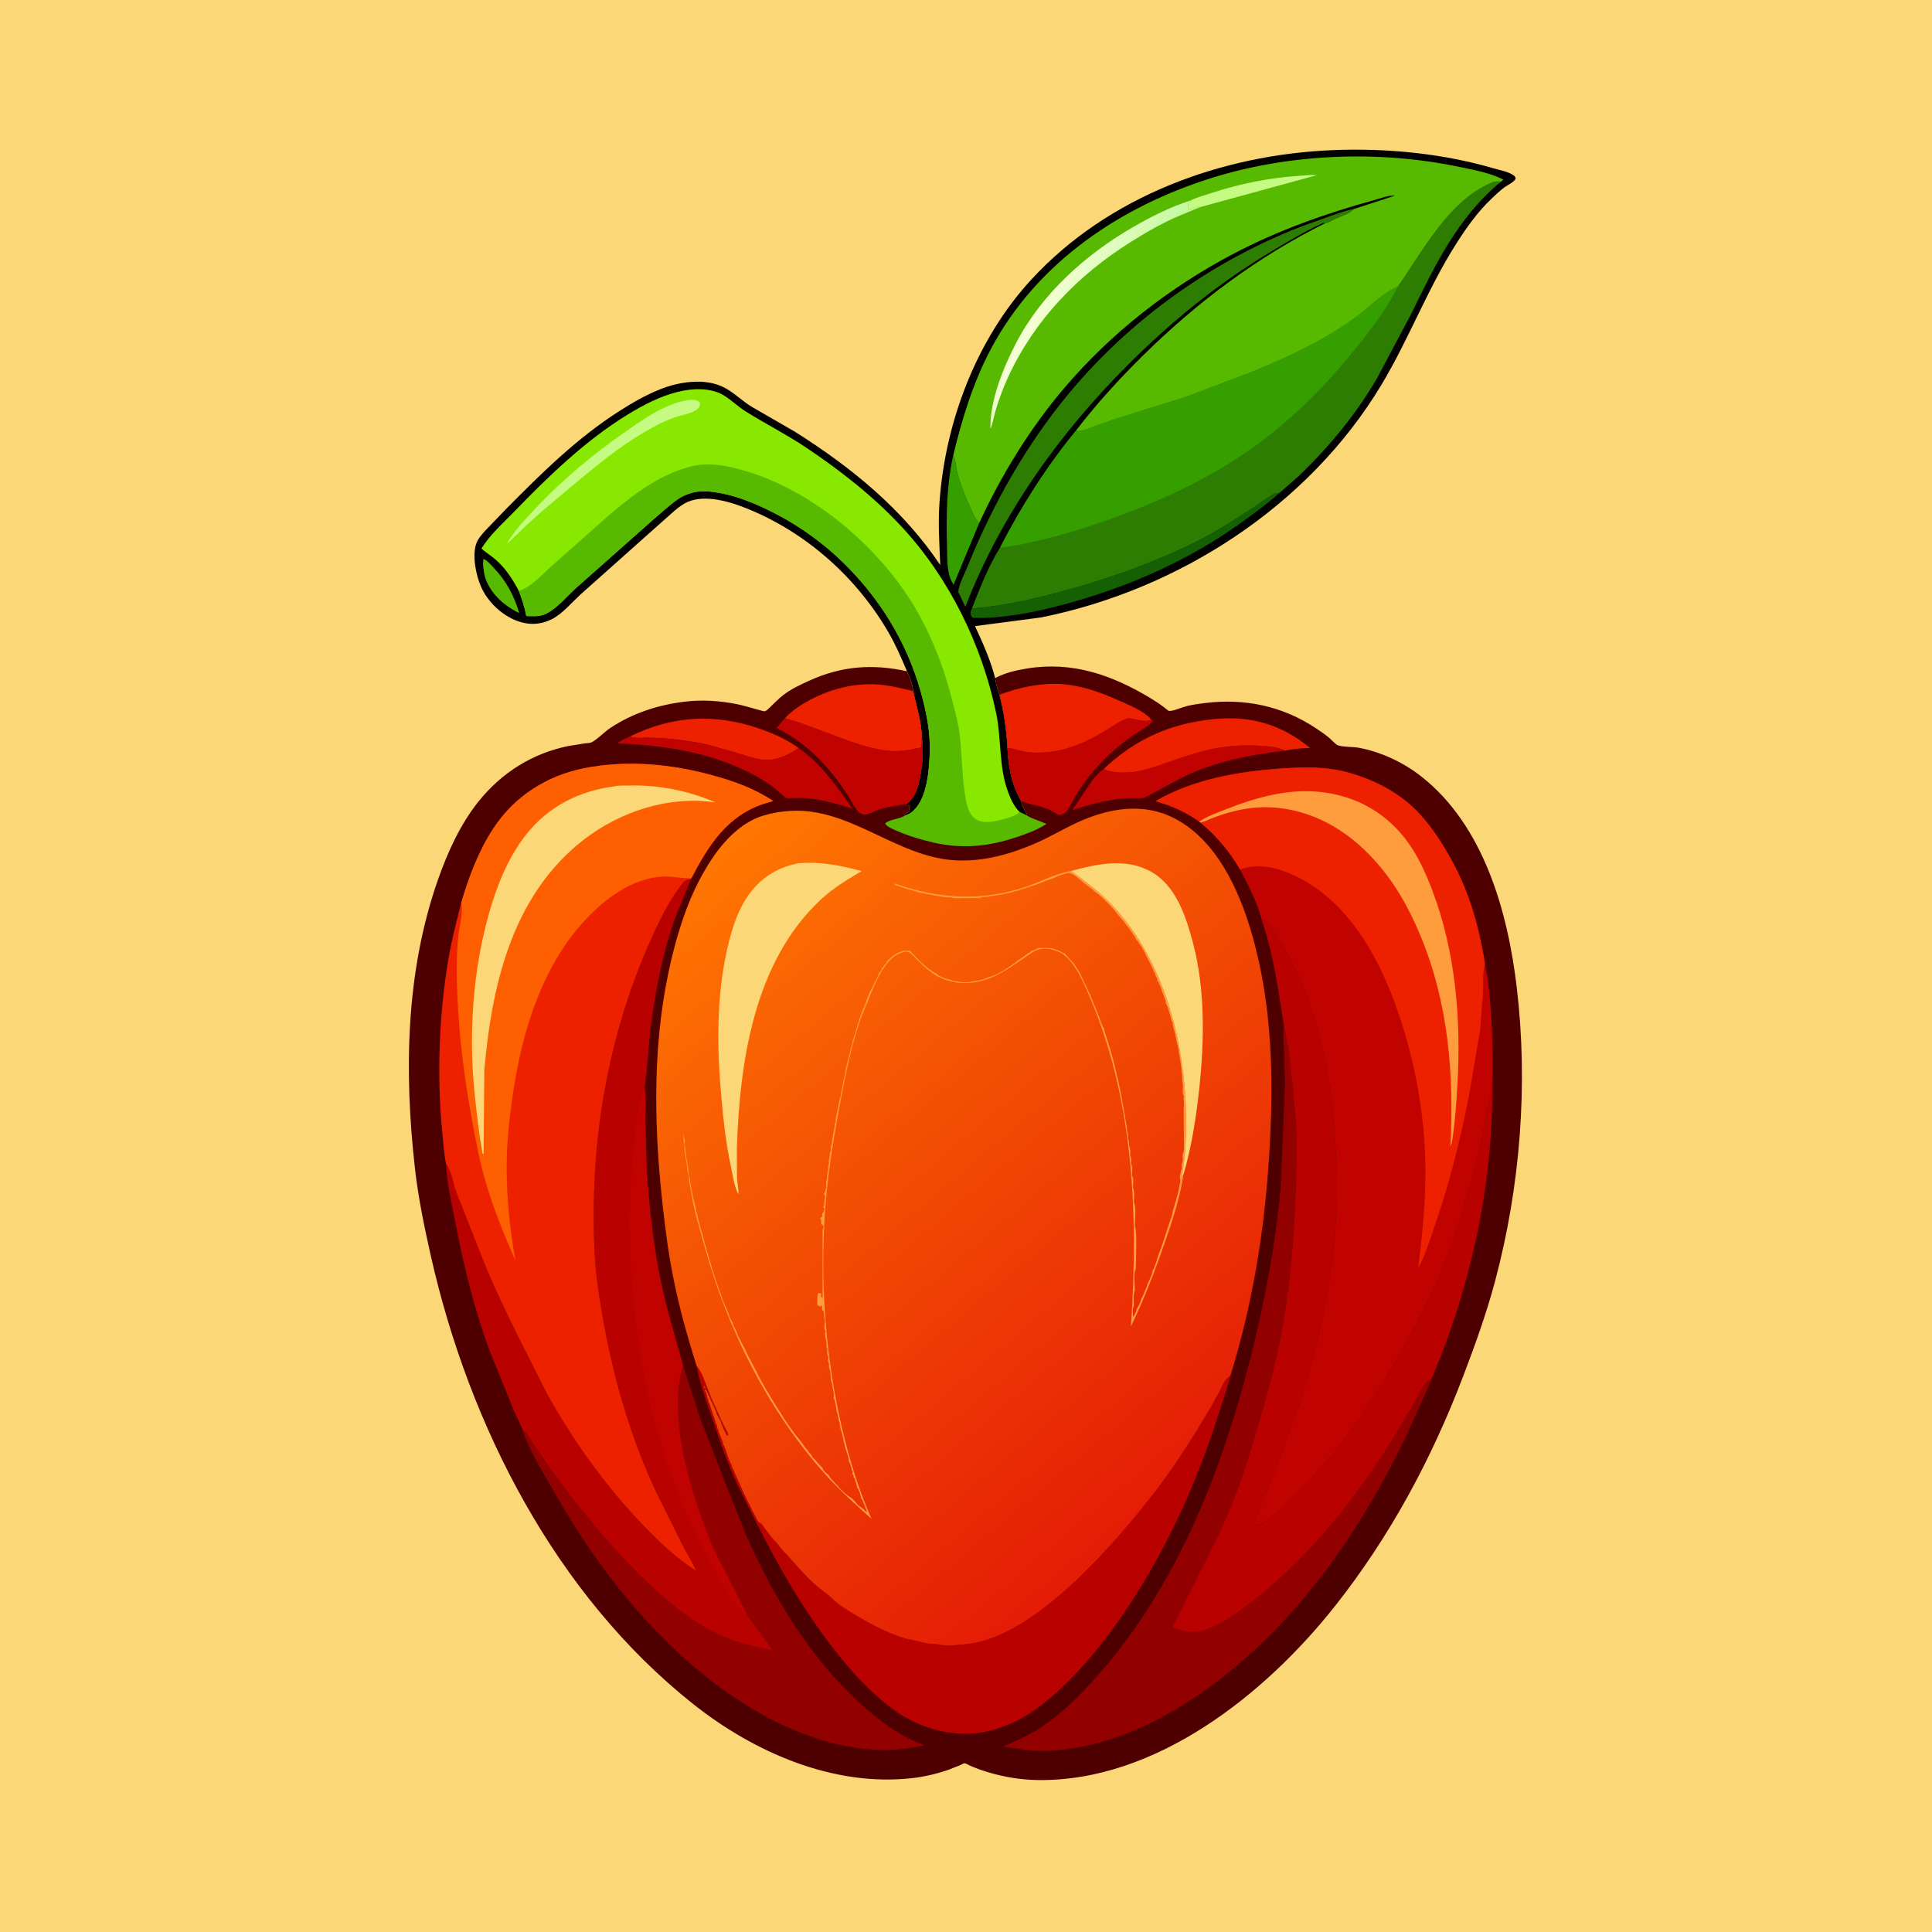 <svg version="1.1" xmlns="http://www.w3.org/2000/svg" style="display: block;" viewBox="0 0 2048 2048" width="1024" height="1024">
<defs>
	<linearGradient id="Gradient1" gradientUnits="userSpaceOnUse" x1="1191.15" y1="339.689" x2="1116.6" y2="296.711">
		<stop class="stop0" offset="0" stop-opacity="1" stop-color="rgb(194,249,158)"/>
		<stop class="stop1" offset="1" stop-opacity="1" stop-color="rgb(246,255,214)"/>
	</linearGradient>
	<linearGradient id="Gradient2" gradientUnits="userSpaceOnUse" x1="1288.8" y1="1547.52" x2="748.531" y2="909.174">
		<stop class="stop0" offset="0" stop-opacity="1" stop-color="rgb(229,28,6)"/>
		<stop class="stop1" offset="1" stop-opacity="1" stop-color="rgb(255,118,2)"/>
	</linearGradient>
</defs>
<path transform="translate(0,0)" fill="rgb(251,215,119)" d="M -0 -0 L 2048 0 L 2048 2048 L -0 2048 L -0 -0 z"/>
<path transform="translate(0,0)" fill="rgb(2,0,0)" d="M 961.397 711.571 C 955.586 697.756 949.587 683.799 942.082 670.804 C 908.452 612.571 855.483 565.138 793.23 539.627 C 774.773 532.063 748.091 523.715 728.837 532.091 C 719.358 536.214 709.658 546.503 701.734 553.189 L 615.345 630.186 C 606.447 638.402 596.033 650.682 585.421 656.13 C 573.467 662.267 561.123 662.908 548.633 658.344 C 532.032 652.277 517.255 638.349 510.055 622.219 C 504.591 609.98 500.136 588.643 505.088 575.644 C 506.962 570.726 510.933 566.382 514.387 562.489 L 537.005 539.009 C 573.954 501.622 611.549 464.574 656 436.091 C 669.931 427.165 684.266 418.872 699.675 412.704 C 719.402 404.809 745.407 400.711 765.358 409.658 C 777.077 414.913 786.549 425.238 797.832 431.776 L 842.586 457.619 C 902.41 495.278 957.038 539.819 996.71 598.975 C 995.793 577.062 994.342 554.956 995.865 533.047 C 1001.82 447.432 1034.93 359.497 1093.56 296.002 C 1174.84 207.992 1294.69 163.987 1412.71 159.149 C 1469.26 156.83 1529.21 162.541 1583.53 178.53 C 1590.29 180.519 1600.68 182.206 1605.87 187 L 1606.74 189.5 C 1603.85 193.853 1598.67 195.678 1594.56 198.735 C 1589.87 202.222 1585.47 206.437 1581.23 210.448 C 1566.31 224.568 1554.14 241.815 1543.18 259.121 C 1513.03 306.751 1493.23 359.95 1464.16 408.243 C 1386.89 536.604 1249.46 625.125 1103.66 654.502 L 1033.54 663.72 C 1041.81 681.487 1050 699.731 1054.88 718.763 C 1055.83 724.954 1057.26 730.598 1059.49 736.459 C 1064.29 755.191 1066.89 773.407 1067.98 792.699 C 1068.88 813.095 1072.23 830.99 1082.26 849.049 C 1083.62 853.57 1085.17 857.134 1087.5 861.213 C 1088.29 862.59 1088.74 863.138 1088.79 864.694 C 1094.84 868.258 1102.65 870.387 1109.16 873.321 L 1107.01 874.776 C 1098.1 880.309 1087.88 883.911 1078 887.256 C 1048.23 897.334 1020.42 900.196 989.5 893.139 C 975.6 889.967 960.759 885.374 947.804 879.452 C 944.412 877.901 940.341 876.268 938.288 873 C 942.135 868.868 952.559 868.245 957.827 865.399 L 959.207 864.615 L 958.535 863.473 C 960.364 861.952 959.468 862.459 961.501 861.611 C 963.637 860.719 962.461 861.359 964.5 860 C 963.871 858.452 963.685 857.612 963.51 856 L 964.505 854.75 L 963.505 853.25 L 961.037 853.934 L 960.567 852.53 C 963.305 850.25 966.234 847.654 968.169 844.649 C 976.482 831.735 980.183 796.163 977.073 781.936 C 977.111 765.467 971.405 748.549 967.943 732.569 C 967.572 725.295 964.466 718.078 961.397 711.571 z"/>
<path transform="translate(0,0)" fill="rgb(87,186,0)" d="M 512.49 592.5 L 514.481 593.419 C 517.734 595.435 520.76 599.184 523.425 601.955 C 536.547 615.599 545.123 631.784 550.368 649.897 C 545.542 647.63 541.018 644.744 536.678 641.655 C 525.54 633.728 515.159 620.463 513.056 606.662 L 512.822 605 C 512.173 600.601 511.67 596.909 512.49 592.5 z"/>
<path transform="translate(0,0)" fill="rgb(54,159,0)" d="M 1038.05 554.284 L 1010.87 619.665 L 1010.19 618.73 C 1003.28 607.837 1004.21 591.457 1003.87 578.856 C 1002.99 546.514 1003.41 513.996 1010.56 482.272 C 1013.41 489.134 1013.24 495.452 1015.09 502.394 C 1018.31 514.498 1023.19 526.224 1028.29 537.638 C 1030.83 543.316 1033.47 549.978 1038.05 554.284 z"/>
<path transform="translate(0,0)" fill="rgb(21,96,2)" d="M 1030.2 645.122 C 1061.47 642.672 1093.33 635.627 1123.58 627.559 C 1169.98 615.188 1216.19 598.901 1259.66 578.465 C 1282.88 567.546 1305.19 553.292 1326.72 539.329 C 1334.31 534.403 1341.78 528.53 1349.54 523.999 C 1351.58 522.812 1353.86 522.55 1356.17 522.512 C 1344.16 533.582 1330.97 543.016 1317.77 552.591 C 1260.98 593.776 1197.46 621.699 1130 640.14 C 1098.2 648.834 1064.59 655.718 1031.5 654.954 C 1029.6 653.366 1029.27 653.174 1028.94 650.568 C 1028.69 648.644 1029.42 646.845 1030.2 645.122 z"/>
<path transform="translate(0,0)" fill="rgb(44,125,1)" d="M 1405.08 236.458 C 1402.94 236.201 1401.66 236.772 1399.74 237.655 C 1382.15 245.743 1365.28 256.09 1348.65 265.995 C 1292.08 299.681 1242.37 340.095 1195.84 386.565 C 1122.48 459.832 1060.96 546.089 1023.32 643.157 L 1015.83 627.608 C 1016.17 619.931 1022.53 608.135 1025.53 600.732 C 1048.38 544.327 1077.31 490.682 1113.63 441.775 C 1180.61 351.599 1274.26 281.089 1378.88 240.298 L 1413.93 227.674 C 1420.91 225.386 1427.74 222.698 1435.03 221.613 C 1429.73 226.949 1422.46 228.651 1415.8 231.873 C 1412.8 233.324 1408.3 236.12 1405.08 236.458 z"/>
<path transform="translate(0,0)" fill="rgb(44,125,1)" d="M 1481.78 303.99 C 1508.55 265.658 1536.05 212.619 1580.99 193.807 C 1584.8 192.215 1586.99 192.112 1591.12 192.587 C 1545.51 229.742 1520.53 282.405 1495.27 334.075 L 1459.37 401.617 C 1437.11 439.592 1408.99 473.569 1377.36 504.046 L 1358.37 520.762 C 1358.19 520.913 1356.36 522.503 1356.17 522.512 C 1353.86 522.55 1351.58 522.812 1349.54 523.999 C 1341.78 528.53 1334.31 534.403 1326.72 539.329 C 1305.19 553.292 1282.88 567.546 1259.66 578.465 C 1216.19 598.901 1169.98 615.188 1123.58 627.559 C 1093.33 635.627 1061.47 642.672 1030.2 645.122 C 1038.59 623.722 1047.96 599.502 1060.29 580.182 C 1082.51 536.756 1109.38 494.628 1140.28 456.865 C 1147.36 457.827 1154.96 453.814 1161.52 451.382 L 1184.49 443.428 L 1258.63 420.257 L 1326.35 394.516 C 1352.52 383.768 1378.72 372.322 1403.27 358.204 C 1415.21 351.342 1427.1 343.817 1438.13 335.586 C 1451.84 325.36 1465.93 310.24 1481.78 303.99 z"/>
<path transform="translate(0,0)" fill="rgb(54,159,0)" d="M 1140.28 456.865 C 1147.36 457.827 1154.96 453.814 1161.52 451.382 L 1184.49 443.428 L 1258.63 420.257 L 1326.35 394.516 C 1352.52 383.768 1378.72 372.322 1403.27 358.204 C 1415.21 351.342 1427.1 343.817 1438.13 335.586 C 1451.84 325.36 1465.93 310.24 1481.78 303.99 C 1468.37 330.46 1449.48 354.432 1430.67 377.224 C 1398.97 415.628 1363.13 450.318 1322.06 478.653 C 1271.02 513.864 1212.5 538.856 1153.81 558.068 C 1134.42 564.412 1114.73 570.002 1094.82 574.418 C 1084.02 576.812 1073.11 579.306 1062.07 580.023 L 1060.29 580.182 C 1082.51 536.756 1109.38 494.628 1140.28 456.865 z"/>
<path transform="translate(0,0)" fill="rgb(136,232,0)" d="M 549.976 626.344 C 543.157 613.692 535.622 601.789 524.476 592.446 C 519.941 588.645 514.735 585.483 510.4 581.496 C 519.058 567.031 533.25 554.597 544.965 542.47 C 581.238 504.922 620.587 466.903 665.287 439.479 C 681.647 429.443 699.557 420.092 718.27 415.422 C 733.709 411.568 753.545 410.585 767.513 419.266 C 775.608 424.297 782.544 431.225 790.732 436.323 C 812.001 449.565 834.07 460.72 854.985 474.737 C 890.961 498.846 926.229 526.481 955.729 558.273 C 1006.15 612.614 1040.76 683.319 1055.91 755.683 C 1061.76 783.624 1058.57 813.007 1068.79 840.071 C 1071.64 847.613 1075.08 855.066 1080.87 860.814 L 1088.79 864.694 C 1094.84 868.258 1102.65 870.387 1109.16 873.321 L 1107.01 874.776 C 1098.1 880.309 1087.88 883.911 1078 887.256 C 1048.23 897.334 1020.42 900.196 989.5 893.139 C 975.6 889.967 960.759 885.374 947.804 879.452 C 944.412 877.901 940.341 876.268 938.288 873 C 942.135 868.868 952.559 868.245 957.827 865.399 L 959.207 864.615 C 962.719 863.373 965.592 861.922 968.341 859.344 C 983.186 845.42 985.23 814.55 985.61 795.269 C 985.981 776.42 982.572 758.248 977.889 740.08 C 964.556 688.355 938.098 642.068 901.048 603.628 C 875.775 577.407 847.062 556.545 814.309 540.635 C 798.023 532.724 781.354 525.979 763.5 522.68 C 754.209 520.963 743.771 519.691 734.5 522.091 C 729.414 523.408 723.901 525.556 719.565 528.5 C 708.863 535.767 698.812 545.503 688.931 553.895 L 610.382 623.529 C 600.702 632.359 590.2 645.255 578.284 650.819 C 571.777 653.858 564.866 653.157 557.873 653.021 C 556.249 643.83 553.265 635.053 549.976 626.344 z"/>
<path transform="translate(0,0)" fill="rgb(197,251,131)" d="M 728.102 424.244 C 732.819 423.642 737.457 423.395 741.5 425.887 C 741.724 426.645 742.092 427.716 742.065 428.5 C 741.781 436.581 726.703 439.092 720.675 440.777 C 707.111 444.569 694.164 451.523 682.07 458.647 C 654.939 474.628 631.158 494.541 607.008 514.62 C 586.836 531.392 567.102 547.725 548.363 566.136 L 537.711 576.14 C 538.523 574.094 539.576 572.458 540.807 570.663 C 549.636 557.778 560.278 546.587 571.053 535.341 C 598.278 506.925 628.617 481.706 660.846 459.14 C 681.319 444.805 703.037 428.897 728.102 424.244 z"/>
<path transform="translate(0,0)" fill="rgb(87,186,0)" d="M 549.976 626.344 L 550.938 626.063 C 562.45 622.529 575.111 608.738 584.05 600.659 L 647.87 544.061 C 673.967 522.387 699.584 502.875 732.971 494.308 C 745.336 491.135 759.604 492.092 772 494.656 C 847.427 510.259 920.16 568.273 962.056 631.52 C 983.064 663.234 998.557 700.749 1008.07 737.5 C 1011.59 751.098 1015.58 764.531 1017.27 778.535 C 1020.15 802.293 1019.51 826.651 1024.38 850.104 C 1026.32 859.422 1029.81 868.181 1039.9 870.668 C 1046.08 872.193 1053.99 870.846 1060.02 869.323 L 1061.69 868.919 C 1067.37 867.509 1076.79 864.975 1080.87 860.814 L 1088.79 864.694 C 1094.84 868.258 1102.65 870.387 1109.16 873.321 L 1107.01 874.776 C 1098.1 880.309 1087.88 883.911 1078 887.256 C 1048.23 897.334 1020.42 900.196 989.5 893.139 C 975.6 889.967 960.759 885.374 947.804 879.452 C 944.412 877.901 940.341 876.268 938.288 873 C 942.135 868.868 952.559 868.245 957.827 865.399 L 959.207 864.615 C 962.719 863.373 965.592 861.922 968.341 859.344 C 983.186 845.42 985.23 814.55 985.61 795.269 C 985.981 776.42 982.572 758.248 977.889 740.08 C 964.556 688.355 938.098 642.068 901.048 603.628 C 875.775 577.407 847.062 556.545 814.309 540.635 C 798.023 532.724 781.354 525.979 763.5 522.68 C 754.209 520.963 743.771 519.691 734.5 522.091 C 729.414 523.408 723.901 525.556 719.565 528.5 C 708.863 535.767 698.812 545.503 688.931 553.895 L 610.382 623.529 C 600.702 632.359 590.2 645.255 578.284 650.819 C 571.777 653.858 564.866 653.157 557.873 653.021 C 556.249 643.83 553.265 635.053 549.976 626.344 z"/>
<path transform="translate(0,0)" fill="rgb(87,186,0)" d="M 1010.56 482.272 C 1019.92 443.59 1031.55 405.45 1050.29 370.101 C 1099.08 278.069 1188.48 218.265 1286.17 188.095 C 1368.64 162.625 1462.57 159.206 1547 176.927 C 1561.87 180.047 1580.17 183.29 1593.62 190.406 L 1591.12 192.587 C 1586.99 192.112 1584.8 192.215 1580.99 193.807 C 1536.05 212.619 1508.55 265.658 1481.78 303.99 C 1465.93 310.24 1451.84 325.36 1438.13 335.586 C 1427.1 343.817 1415.21 351.342 1403.27 358.204 C 1378.72 372.322 1352.52 383.768 1326.35 394.516 L 1258.63 420.257 L 1184.49 443.428 L 1161.52 451.382 C 1154.96 453.814 1147.36 457.827 1140.28 456.865 C 1162.18 428.146 1186.48 401.66 1212.17 376.314 C 1268.84 320.415 1333.57 271.793 1405.08 236.458 C 1408.3 236.12 1412.8 233.324 1415.8 231.873 C 1422.46 228.651 1429.73 226.949 1435.03 221.613 L 1478.38 207.5 C 1474.28 206.225 1460.77 210.988 1456.13 212.266 C 1404.75 226.419 1354.57 244.284 1307.31 269.118 C 1239.83 304.575 1177.82 352.949 1128.35 411.105 C 1091.93 453.928 1061.58 503.298 1038.05 554.284 C 1033.47 549.978 1030.83 543.316 1028.29 537.638 C 1023.19 526.224 1018.31 514.498 1015.09 502.394 C 1013.24 495.452 1013.41 489.134 1010.56 482.272 z"/>
<path transform="translate(0,0)" fill="rgb(197,251,131)" d="M 1261.73 212.653 C 1268.95 209.01 1277.01 206.936 1284.69 204.427 C 1314.42 194.707 1346.07 188.296 1377.31 186.398 C 1383.31 186.033 1389.82 185.024 1395.78 185.709 L 1272.17 219.561 C 1270.41 219.171 1268.7 218.88 1267 219.755 L 1266 220.5 C 1264.8 221.104 1263.62 221.17 1262.25 221.906 L 1260.75 222.75 C 1258.97 220.964 1259.63 218.243 1259.6 215.766 L 1262.03 214.004 L 1261.73 212.653 z"/>
<path transform="translate(0,0)" fill="url(#Gradient1)" d="M 1272.17 219.561 L 1251.54 228.138 C 1233.29 235.752 1215.89 245.668 1199.15 256.173 C 1142.4 291.782 1096.78 338.825 1068.5 400.062 C 1063.05 411.862 1058.64 424.064 1054.99 436.534 C 1053.23 442.537 1052.33 448.8 1049.95 454.598 C 1049.01 424.755 1063.82 389.059 1077.39 363.069 C 1104.68 310.806 1151.3 269.368 1201.77 240.297 C 1220.59 229.458 1241 219.215 1261.73 212.653 L 1262.03 214.004 L 1259.6 215.766 C 1259.63 218.243 1258.97 220.964 1260.75 222.75 L 1262.25 221.906 C 1263.62 221.17 1264.8 221.104 1266 220.5 L 1267 219.755 C 1268.7 218.88 1270.41 219.171 1272.17 219.561 z"/>
<path transform="translate(0,0)" fill="rgb(78,0,0)" d="M 1054.88 718.763 C 1065.94 713.101 1076.72 710.59 1088.89 708.606 C 1136.74 700.807 1178.92 715.536 1219.61 740.102 C 1224.54 743.076 1229.28 746.194 1233.89 749.647 C 1234.53 750.131 1238.6 753.613 1239.12 753.641 C 1243.93 753.899 1253.07 749.688 1258.12 748.463 C 1264.33 746.956 1270.63 746.084 1276.97 745.294 C 1319.4 739.997 1359.53 748.372 1395.16 772.138 C 1399.97 775.343 1404.72 778.558 1409.15 782.279 C 1411.18 783.994 1415.92 789.24 1418.15 790.021 C 1424.08 792.095 1433.76 791.451 1440.34 792.659 C 1464.06 797.018 1487.94 808.33 1506.84 823.241 C 1573.03 875.451 1598.37 966.756 1607.86 1046.95 C 1620.04 1149.97 1611.6 1257.37 1584.99 1357.5 C 1575.8 1392.07 1563.67 1425.74 1550.92 1459.13 C 1517.4 1546.95 1473.28 1629.12 1414.76 1702.99 C 1340.98 1796.11 1225.48 1888.27 1100.87 1886.94 C 1082.83 1886.74 1065.11 1883.9 1047.82 1878.77 C 1041.43 1876.87 1035.22 1874.63 1029.09 1872.03 C 1027.7 1871.44 1023.71 1869.13 1022.37 1869.11 C 1021.54 1869.11 1018.46 1870.86 1017.59 1871.24 L 1004.89 1876.23 C 992.672 1880.4 979.687 1883.45 966.856 1884.9 C 883.285 1894.31 799.247 1857.5 734.882 1806.41 C 588.94 1690.58 497.47 1511.48 456.879 1332.06 C 449.954 1301.45 443.396 1269.91 439.875 1238.72 C 428.313 1136.31 429.867 1030.04 464.514 931.812 C 474.755 902.778 488.039 873.599 507.397 849.448 C 531.594 819.261 564.217 798.63 602.183 790.888 L 619.701 788.033 C 621.898 787.763 625.539 787.781 627.478 786.706 C 634.132 783.016 640.391 776.046 646.998 771.656 C 671.033 755.682 698.494 746.95 727 743.658 C 744.566 741.629 763.061 742.893 780.367 746.279 C 788.22 747.815 795.781 750.226 803.5 752.28 C 804.865 752.643 809.708 754.218 810.829 753.972 C 812.353 753.638 814.993 750.924 816.089 749.898 C 820.686 745.593 825.078 740.827 830.054 736.972 C 838.402 730.505 848.099 725.96 857.664 721.619 C 892.187 705.948 924.638 703.53 961.397 711.571 C 964.466 718.078 967.572 725.295 967.943 732.569 C 971.405 748.549 977.111 765.467 977.073 781.936 C 980.183 796.163 976.482 831.735 968.169 844.649 C 966.234 847.654 963.305 850.25 960.567 852.53 L 961.037 853.934 L 963.505 853.25 L 964.505 854.75 L 963.51 856 C 963.685 857.612 963.871 858.452 964.5 860 C 962.461 861.359 963.637 860.719 961.501 861.611 C 959.468 862.459 960.364 861.952 958.535 863.473 L 959.207 864.615 L 957.827 865.399 C 952.559 868.245 942.135 868.868 938.288 873 C 940.341 876.268 944.412 877.901 947.804 879.452 C 960.759 885.374 975.6 889.967 989.5 893.139 C 1020.42 900.196 1048.23 897.334 1078 887.256 C 1087.88 883.911 1098.1 880.309 1107.01 874.776 L 1109.16 873.321 C 1102.65 870.387 1094.84 868.258 1088.79 864.694 C 1088.74 863.138 1088.29 862.59 1087.5 861.213 C 1085.17 857.134 1083.62 853.57 1082.26 849.049 C 1072.23 830.99 1068.88 813.095 1067.98 792.699 C 1066.89 773.407 1064.29 755.191 1059.49 736.459 C 1057.26 730.598 1055.83 724.954 1054.88 718.763 z"/>
<path transform="translate(0,0)" fill="rgb(237,33,0)" d="M 667.925 780.608 C 712.865 758.623 757.514 756.03 804.901 772.308 C 819.643 777.371 834.165 783.89 846.788 793.138 C 840.035 797.688 832.166 801.738 824.319 803.988 L 821.755 804.685 C 809.369 807.887 794.397 802.279 782.602 798.615 L 750.861 789.615 C 737.39 786.507 724.023 784.643 710.286 783.218 C 701.958 782.354 693.8 782.026 685.43 782.008 C 680.099 781.997 672.505 783.175 667.925 780.608 z"/>
<path transform="translate(0,0)" fill="rgb(192,3,0)" d="M 1170.25 814.946 C 1173.38 817.235 1177.7 817.753 1181.49 818.285 C 1201.37 821.08 1219.53 814.587 1238 808.06 C 1251.87 803.159 1265.62 798.435 1279.95 795.07 C 1297.45 790.963 1316.47 789.406 1334.37 790.491 C 1341.48 790.922 1350.4 791.194 1357.07 793.63 L 1362.58 795.649 C 1329.1 799.488 1293.37 806.128 1262.45 819.863 C 1246.57 826.918 1231.62 836.038 1216.22 844.071 C 1212.69 845.908 1210.9 846.271 1207 846.132 C 1181.83 845.233 1160.54 851.198 1136.81 858.66 L 1157.68 827.376 C 1160.88 823.186 1165.74 817.724 1170.25 814.946 z"/>
<path transform="translate(0,0)" fill="rgb(192,3,0)" d="M 846.788 793.138 C 869.917 809.104 887.784 834.015 903.336 857.066 C 888.194 852.129 872.823 847.953 856.927 846.324 C 851.261 845.743 845.509 845.883 839.82 845.945 C 838.737 845.957 834.859 846.376 834.045 846.031 C 830.32 844.452 824.924 838.467 821.438 835.779 C 815.179 830.953 808.371 826.449 801.43 822.665 C 755.484 797.614 706.446 790.343 654.882 787.951 C 656.848 785.253 664.904 782.01 667.925 780.608 C 672.505 783.175 680.099 781.997 685.43 782.008 C 693.8 782.026 701.958 782.354 710.286 783.218 C 724.023 784.643 737.39 786.507 750.861 789.615 L 782.602 798.615 C 794.397 802.279 809.369 807.887 821.755 804.685 L 824.319 803.988 C 832.166 801.738 840.035 797.688 846.788 793.138 z"/>
<path transform="translate(0,0)" fill="rgb(237,33,0)" d="M 1170.25 814.946 C 1203.47 783.496 1240.57 766.949 1286.02 762.352 C 1325.66 758.342 1358.03 767.729 1388.72 792.861 C 1379.74 793.083 1371.38 793.791 1362.58 795.649 L 1357.07 793.63 C 1350.4 791.194 1341.48 790.922 1334.37 790.491 C 1316.47 789.406 1297.45 790.963 1279.95 795.07 C 1265.62 798.435 1251.87 803.159 1238 808.06 C 1219.53 814.587 1201.37 821.08 1181.49 818.285 C 1177.7 817.753 1173.38 817.235 1170.25 814.946 z"/>
<path transform="translate(0,0)" fill="rgb(192,3,0)" d="M 1067.98 792.699 C 1075.33 793.649 1082.37 796.527 1089.9 797.35 C 1120.5 800.693 1148.59 788.916 1174.06 773.128 C 1179.87 769.525 1189.81 762.24 1196.7 761.31 C 1198.09 761.122 1201.32 762.163 1202.91 762.464 C 1208.69 763.559 1212.86 764.66 1218.87 763.65 L 1219.87 762.045 L 1221.88 764 C 1218.97 769.284 1205.68 776.183 1200.3 779.995 C 1187.24 789.233 1174.5 800.401 1163.63 812.174 C 1155.33 821.161 1148.07 831.125 1141.52 841.447 C 1137.76 847.383 1134 856.626 1129.18 861.395 C 1127.66 862.904 1124.99 863.557 1123 864.155 C 1121.28 863.563 1120.15 862.775 1118.67 861.757 C 1107.95 854.381 1094.09 853.921 1082.26 849.049 C 1072.23 830.99 1068.88 813.095 1067.98 792.699 z"/>
<path transform="translate(0,0)" fill="rgb(192,3,0)" d="M 960.567 852.53 C 958.64 852.035 955.234 853.223 953.233 853.561 C 946.442 854.711 939.435 855.73 932.844 857.77 C 928.588 859.087 924.744 861.364 920.556 862.845 C 917.443 863.947 914.218 863.802 911.53 861.789 C 906.219 857.809 901.677 847.3 897.851 841.589 C 877.959 811.891 855.483 787.8 823.249 771.656 L 832.084 761.293 C 857.073 768.267 880.45 778.949 905 787.105 C 923.258 793.171 942.649 798.453 962 795.185 L 976.325 792.365 C 977.316 789.013 977.071 785.408 977.073 781.936 C 980.183 796.163 976.482 831.735 968.169 844.649 C 966.234 847.654 963.305 850.25 960.567 852.53 z"/>
<path transform="translate(0,0)" fill="rgb(237,33,0)" d="M 832.084 761.293 C 837.481 755.683 843.065 751.139 849.684 747.029 C 873.251 732.393 901.957 723.691 929.742 725.556 C 942.976 726.444 955.135 729.544 967.943 732.569 C 971.405 748.549 977.111 765.467 977.073 781.936 C 977.071 785.408 977.316 789.013 976.325 792.365 L 962 795.185 C 942.649 798.453 923.258 793.171 905 787.105 C 880.45 778.949 857.073 768.267 832.084 761.293 z"/>
<path transform="translate(0,0)" fill="rgb(237,33,0)" d="M 1059.49 736.459 C 1081.6 727.961 1108.06 722.817 1131.7 725.755 C 1150.07 728.037 1167.23 734.279 1184.07 741.739 C 1195.56 746.825 1211.22 752.883 1219.87 762.045 L 1218.87 763.65 C 1212.86 764.66 1208.69 763.559 1202.91 762.464 C 1201.32 762.163 1198.09 761.122 1196.7 761.31 C 1189.81 762.24 1179.87 769.525 1174.06 773.128 C 1148.59 788.916 1120.5 800.693 1089.9 797.35 C 1082.37 796.527 1075.33 793.649 1067.98 792.699 C 1066.89 773.407 1064.29 755.191 1059.49 736.459 z"/>
<path transform="translate(0,0)" fill="rgb(147,0,0)" d="M 724.151 1447.63 L 741.847 1502.5 L 768.99 1572.23 L 790.504 1626.34 C 817.725 1687.93 852.665 1747.63 900.794 1795.26 C 921.104 1815.36 943.802 1834.18 970 1846.06 L 979.967 1850.25 C 967.637 1852.21 955.531 1854.67 943 1854.96 C 879.622 1856.42 816.408 1827.27 766.174 1790.76 C 688.341 1734.19 629.541 1656.99 582.939 1573.75 C 572.946 1555.9 560.379 1536.36 554.469 1516.78 C 560.651 1520.39 563.921 1528.37 567.78 1534.31 L 583.647 1557.37 C 612.398 1596.68 642.319 1634.02 676.879 1668.38 C 702.614 1693.96 731.165 1718.68 764.485 1733.83 C 782.127 1741.85 800.394 1745.57 819.2 1749.66 L 791.884 1711.78 L 758.231 1645.37 C 748.53 1624.26 741.047 1603 734.346 1580.77 C 724.824 1549.19 717.843 1516.75 718.684 1483.59 C 718.987 1471.66 719.968 1458.9 724.151 1447.63 z"/>
<path transform="translate(0,0)" fill="rgb(185,1,0)" d="M 738.461 1447.89 L 739.28 1448.97 C 740.565 1450.72 741.885 1452.56 742.862 1454.5 C 747.168 1463.07 750.136 1472.99 753.985 1481.88 L 766.19 1508.99 C 767.948 1512.66 771.511 1517.8 771.963 1521.75 L 770.005 1520.99 L 769.5 1519.49 C 768.933 1517.89 768.351 1516.95 767.5 1515.49 C 766.667 1514.06 766.827 1514.19 766.393 1512.75 C 765.556 1509.98 766.605 1513.17 765 1510 L 764.781 1509.09 C 764.051 1506.17 761.953 1502.67 760.5 1500 L 759.755 1499 L 759.5 1497 L 750.25 1476.75 L 749.671 1475.36 C 749.057 1474.01 748.599 1473.44 747.51 1472.5 L 747.75 1470.25 L 746.51 1469.5 L 746.5 1468 L 746 1470.5 C 747.45 1472.45 747.568 1471.85 747.25 1474.51 L 748.49 1476 L 748.5 1477.51 L 749.49 1479 L 749.25 1480.75 L 749.838 1481.75 C 750.721 1483.35 750.864 1484.54 751.217 1486.29 C 751.666 1488.52 751.224 1486.56 752.49 1489 L 752.995 1491.01 L 757.527 1504.54 C 758.165 1506.45 757.874 1505.49 758.243 1507.35 C 758.651 1509.41 758.218 1507.68 759.49 1510 C 760.35 1511.57 760.527 1512.27 760.245 1514 L 761.49 1515.5 L 761.5 1517 L 765.804 1527.85 C 767.898 1532.74 765.467 1526.57 766.5 1531 L 767.995 1534.01 C 769.258 1536.71 770.458 1540.03 771.186 1542.91 C 771.984 1546.06 774.089 1550.07 775.445 1553.16 C 775.917 1554.23 776.051 1555.43 776.5 1556.51 L 777.49 1558 C 778.282 1559.72 778.598 1561.24 779.49 1563 L 789.995 1586.25 C 790.649 1587.62 791.401 1588.84 791.995 1590.25 C 792.554 1591.58 793.121 1592.76 793.882 1593.98 C 794.956 1595.71 795.34 1597.29 796.49 1599 L 797.49 1601.5 L 798.49 1603 C 799.237 1604.37 799.667 1605.6 800.49 1607 C 802.618 1610.61 802.688 1613.58 806.995 1615.01 C 811.859 1621.71 817.218 1629.46 823.063 1635.3 C 824.148 1636.39 824.764 1637.23 825.625 1638.47 C 828.961 1643.27 833.443 1647.1 837.25 1651.51 C 846.02 1661.64 854.983 1671.72 865.062 1680.6 C 870.067 1685.01 876.387 1688.95 881 1693.56 C 889.171 1701.71 900.956 1708.78 910.945 1714.51 C 926.277 1723.31 940.042 1730.48 956.938 1736.07 C 963.846 1738.36 971.539 1738.87 978.191 1741.13 C 983.096 1742.8 989.607 1742.14 994.749 1743.3 C 1004.03 1745.39 1018.03 1743.61 1027.5 1742.45 C 1098.68 1733.79 1184.34 1633.65 1226.09 1579.03 C 1246.95 1551.74 1265.93 1521.49 1283.42 1491.93 L 1292.69 1475.05 C 1295.52 1469.37 1297.63 1463.02 1302.98 1459.33 L 1304.22 1458.42 C 1300.98 1471.64 1296.21 1484.73 1292.12 1497.72 C 1269.65 1569.12 1238.93 1637.52 1197.86 1700.21 C 1178.52 1729.72 1156.88 1757.97 1131.79 1782.81 C 1106.87 1807.49 1080.98 1827.74 1046 1835.33 L 1041.11 1836.33 C 1008.98 1841.76 974.065 1831.82 947.972 1812.84 C 922.493 1794.31 900.811 1770.17 881.733 1745.26 C 850.294 1704.2 825.335 1660.9 802.197 1614.77 L 781.244 1572.81 C 770.696 1549.49 762.145 1525.11 754.051 1500.85 C 748.378 1483.84 741.277 1465.61 738.461 1447.89 z"/>
<path transform="translate(0,0)" fill="rgb(147,0,0)" d="M 1361.04 1087.44 C 1366.1 1107.85 1367.88 1129.18 1370.11 1150.07 L 1373.91 1191.39 C 1375.13 1218.38 1374.08 1245.52 1373.02 1272.49 C 1371.08 1321.82 1366.42 1371.53 1356.93 1420 C 1350.96 1450.44 1342.68 1480.07 1333.99 1509.81 C 1326.64 1534.98 1319.08 1560.3 1309.67 1584.79 C 1290.91 1633.66 1265.32 1678.04 1242.86 1725.06 C 1257.9 1731.02 1268.89 1731.81 1283.85 1725.36 C 1300.52 1718.17 1316.02 1706.63 1330.23 1695.43 C 1387.97 1649.93 1436.56 1589.39 1475.31 1527.16 L 1498.1 1488.89 C 1502.9 1480.64 1508.01 1467.8 1515.68 1462.5 L 1518.12 1460.13 C 1515.96 1467.49 1511.84 1474.95 1508.73 1482 L 1489.82 1523.97 C 1441.12 1624.27 1376.42 1718.32 1286.07 1785.52 C 1233.74 1824.44 1169.14 1856.35 1102.5 1855.87 C 1089.39 1855.78 1076.44 1853.32 1063.51 1851.43 C 1079.9 1844.31 1094.51 1837.72 1109.11 1827.18 C 1133.46 1809.61 1153.89 1787.86 1173.13 1764.94 C 1251.82 1671.15 1297.02 1553.45 1326.48 1435.83 C 1341.23 1376.96 1352.2 1318.78 1357.63 1258.24 L 1362.16 1148.87 L 1361.09 1112.2 C 1360.7 1103.84 1359.67 1095.76 1361.04 1087.44 z"/>
<path transform="translate(0,0)" fill="rgb(185,1,0)" d="M 1337.55 975.202 C 1338.68 975.559 1340.72 975.896 1341.67 976.5 C 1344.23 978.129 1347.1 983.192 1348.87 985.824 C 1356.02 996.489 1362.76 1007.78 1368.67 1019.18 C 1395.01 1070.01 1408.01 1127.81 1413.2 1184.5 C 1415.98 1214.74 1417.89 1244.83 1416.93 1275.22 C 1414.66 1346.83 1399.83 1418.42 1378.02 1486.5 L 1348.37 1567.43 C 1342.22 1582.85 1333.81 1598.89 1330.09 1615 L 1331.5 1616.99 C 1346.96 1616.23 1392.13 1565.06 1404.35 1551.55 C 1424.37 1529.41 1441.02 1504.54 1457.12 1479.48 C 1485.49 1435.33 1511.44 1388.93 1530.92 1340.11 C 1543.52 1308.54 1553.06 1275.7 1562.21 1243 C 1567.1 1225.53 1570.57 1208.03 1574.05 1190.25 C 1575.52 1182.73 1576.13 1174.84 1578.3 1167.5 L 1579.75 1161.49 L 1580.25 1165.77 C 1581.11 1159.79 1580.58 1153.35 1581.9 1147.52 C 1583.11 1253.78 1559.57 1362.41 1518.12 1460.13 L 1515.68 1462.5 C 1508.01 1467.8 1502.9 1480.64 1498.1 1488.89 L 1475.31 1527.16 C 1436.56 1589.39 1387.97 1649.93 1330.23 1695.43 C 1316.02 1706.63 1300.52 1718.17 1283.85 1725.36 C 1268.89 1731.81 1257.9 1731.02 1242.86 1725.06 C 1265.32 1678.04 1290.91 1633.66 1309.67 1584.79 C 1319.08 1560.3 1326.64 1534.98 1333.99 1509.81 C 1342.68 1480.07 1350.96 1450.44 1356.93 1420 C 1366.42 1371.53 1371.08 1321.82 1373.02 1272.49 C 1374.08 1245.52 1375.13 1218.38 1373.91 1191.39 L 1370.11 1150.07 C 1367.88 1129.18 1366.1 1107.85 1361.04 1087.44 C 1354.94 1049.29 1350.11 1011.96 1337.55 975.202 z"/>
<path transform="translate(0,0)" fill="rgb(185,1,0)" d="M 732.432 931.849 L 716.067 972 C 702.727 1009.21 695.111 1048.22 689.982 1087.34 C 687.119 1109.18 686.658 1131.44 683.235 1153.15 C 684.908 1164.42 684.008 1176.54 683.997 1187.92 L 685.531 1241.31 C 688.334 1280.05 692.433 1320.46 700.472 1358.43 C 706.861 1388.61 715.779 1417.97 724.151 1447.63 C 719.968 1458.9 718.987 1471.66 718.684 1483.59 C 717.843 1516.75 724.824 1549.19 734.346 1580.77 C 741.047 1603 748.53 1624.26 758.231 1645.37 L 791.884 1711.78 L 819.2 1749.66 C 800.394 1745.57 782.127 1741.85 764.485 1733.83 C 731.165 1718.68 702.614 1693.96 676.879 1668.38 C 642.319 1634.02 612.398 1596.68 583.647 1557.37 L 567.78 1534.31 C 563.921 1528.37 560.651 1520.39 554.469 1516.78 C 551.547 1509.27 547.683 1502.1 544.5 1494.68 L 519.5 1433.07 C 502.757 1388.37 491.395 1341.15 482.403 1294.32 C 478.574 1274.38 473.635 1254.04 472.815 1233.72 C 478.888 1241.51 480.15 1254.64 483.769 1264 L 510.262 1331.17 C 522.474 1362.36 537.488 1393.19 552.451 1423.15 L 580.13 1477.96 C 608.346 1528.63 642.652 1576.35 682.97 1618.05 C 699.797 1635.46 717.549 1652.41 738.155 1665.3 C 733.698 1655.6 728 1646.45 723.076 1636.98 L 694.447 1579.27 C 662.672 1510.69 643.663 1435.95 633.419 1361.29 C 629.847 1335.26 629.279 1308.52 629.422 1282.27 C 629.945 1186.5 648.852 1089.54 687.469 1001.75 C 697.515 978.908 707.714 956.658 723.163 936.856 C 725.886 933.365 728.132 932.351 732.432 931.849 z"/>
<path transform="translate(0,0)" fill="rgb(192,3,0)" d="M 791.884 1711.78 C 784.232 1707.75 780.005 1699.36 775.215 1692.42 C 758.561 1668.27 744.861 1643.26 732.749 1616.57 C 697.644 1539.23 678.619 1457.42 671.016 1373 C 666.489 1322.74 665.88 1273.3 671.201 1223.08 C 673.573 1200.7 675.289 1174.29 683.235 1153.15 C 684.908 1164.42 684.008 1176.54 683.997 1187.92 L 685.531 1241.31 C 688.334 1280.05 692.433 1320.46 700.472 1358.43 C 706.861 1388.61 715.779 1417.97 724.151 1447.63 C 719.968 1458.9 718.987 1471.66 718.684 1483.59 C 717.843 1516.75 724.824 1549.19 734.346 1580.77 C 741.047 1603 748.53 1624.26 758.231 1645.37 L 791.884 1711.78 z"/>
<path transform="translate(0,0)" fill="rgb(192,3,0)" d="M 1271.43 871.06 C 1256.44 860.521 1242.43 854.359 1224.93 849.226 C 1264.76 826.111 1311.6 817.966 1356.99 814.71 C 1380.36 813.033 1404.07 812.283 1426.96 818.325 C 1454.31 825.544 1480.29 838.337 1500.58 858.323 C 1514.74 872.27 1526.36 890.075 1536.24 907.231 C 1552.65 935.732 1563.8 967.774 1570.11 1000 C 1571.6 1007.59 1573.7 1015.98 1573.94 1023.69 C 1577.11 1034.51 1578.01 1045.81 1579.14 1057 C 1581.08 1076.21 1581.96 1095.47 1582.05 1114.78 C 1582.1 1125.52 1582.73 1136.84 1581.9 1147.52 C 1580.58 1153.35 1581.11 1159.79 1580.25 1165.77 L 1579.75 1161.49 L 1578.3 1167.5 C 1576.13 1174.84 1575.52 1182.73 1574.05 1190.25 C 1570.57 1208.03 1567.1 1225.53 1562.21 1243 C 1553.06 1275.7 1543.52 1308.54 1530.92 1340.11 C 1511.44 1388.93 1485.49 1435.33 1457.12 1479.48 C 1441.02 1504.54 1424.37 1529.41 1404.35 1551.55 C 1392.13 1565.06 1346.96 1616.23 1331.5 1616.99 L 1330.09 1615 C 1333.81 1598.89 1342.22 1582.85 1348.37 1567.43 L 1378.02 1486.5 C 1399.83 1418.42 1414.66 1346.83 1416.93 1275.22 C 1417.89 1244.83 1415.98 1214.74 1413.2 1184.5 C 1408.01 1127.81 1395.01 1070.01 1368.67 1019.18 C 1362.76 1007.78 1356.02 996.489 1348.87 985.824 C 1347.1 983.192 1344.23 978.129 1341.67 976.5 C 1340.72 975.896 1338.68 975.559 1337.55 975.202 C 1333.1 957.265 1323.17 937.982 1314.53 921.689 C 1303.04 902.109 1289.85 886.513 1272.57 871.971 L 1271.43 871.06 z"/>
<path transform="translate(0,0)" fill="rgb(237,33,0)" d="M 1271.43 871.06 C 1256.44 860.521 1242.43 854.359 1224.93 849.226 C 1264.76 826.111 1311.6 817.966 1356.99 814.71 C 1380.36 813.033 1404.07 812.283 1426.96 818.325 C 1454.31 825.544 1480.29 838.337 1500.58 858.323 C 1514.74 872.27 1526.36 890.075 1536.24 907.231 C 1552.65 935.732 1563.8 967.774 1570.11 1000 C 1571.6 1007.59 1573.7 1015.98 1573.94 1023.69 C 1571.29 1030.9 1572.44 1042.85 1572.09 1050.71 L 1568.98 1092 L 1557.26 1160.95 C 1547.63 1210.38 1535.34 1258.97 1518.49 1306.46 C 1514.09 1318.86 1510 1332.4 1503.47 1343.84 C 1507.69 1308.69 1511.35 1273.4 1510.97 1237.94 C 1510.32 1177.61 1498.65 1117.49 1477.77 1061.02 C 1458.07 1007.73 1424.93 952.184 1371.21 927.668 C 1353.39 919.537 1333.4 914.694 1314.53 921.689 C 1303.04 902.109 1289.85 886.513 1272.57 871.971 L 1271.43 871.06 z"/>
<path transform="translate(0,0)" fill="rgb(255,156,62)" d="M 1271.43 871.06 C 1278.76 865.532 1289.91 861.683 1298.48 858.285 C 1332.37 844.848 1367.98 834.872 1404.79 840.146 C 1440.15 845.211 1470.47 862.943 1491.72 891.871 C 1503.29 907.61 1511.28 925.489 1518.22 943.641 C 1543.07 1008.69 1549 1081.34 1544.9 1150.39 C 1543.77 1169.33 1542.54 1188.6 1539.62 1207.35 C 1539.18 1210.17 1538.75 1212.93 1537.48 1215.5 C 1541.55 1138.75 1535.21 1061.52 1504.97 990 C 1492.59 960.74 1478.22 935.351 1456.81 911.647 C 1427.78 879.504 1390.31 857.864 1346.58 855.778 C 1326.8 854.834 1307.87 859.053 1289.35 865.618 C 1283.7 867.62 1278.38 870.452 1272.57 871.971 L 1271.43 871.06 z"/>
<path transform="translate(0,0)" fill="rgb(237,33,0)" d="M 488.95 956.864 C 496.922 929.56 507.426 901.808 523.107 877.949 C 545.377 844.064 579.583 822.281 619.108 814.38 C 664.191 805.369 711.471 809.766 755.523 821.935 C 778.725 828.344 799.453 835.754 819.706 849.112 L 810.934 851.656 C 771.248 864.104 750.943 896.048 732.89 931.006 L 732.432 931.849 C 728.132 932.351 725.886 933.365 723.163 936.856 C 707.714 956.658 697.515 978.908 687.469 1001.75 C 648.852 1089.54 629.945 1186.5 629.422 1282.27 C 629.279 1308.52 629.847 1335.26 633.419 1361.29 C 643.663 1435.95 662.672 1510.69 694.447 1579.27 L 723.076 1636.98 C 728 1646.45 733.698 1655.6 738.155 1665.3 C 717.549 1652.41 699.797 1635.46 682.97 1618.05 C 642.652 1576.35 608.346 1528.63 580.13 1477.96 L 552.451 1423.15 C 537.488 1393.19 522.474 1362.36 510.262 1331.17 L 483.769 1264 C 480.15 1254.64 478.888 1241.51 472.815 1233.72 C 470.609 1222.93 469.939 1211.42 468.862 1200.45 C 462.957 1140.28 465.324 1075.87 475.429 1016.2 C 478.812 996.225 484.017 976.504 488.95 956.864 z"/>
<path transform="translate(0,0)" fill="rgb(254,95,0)" d="M 488.95 956.864 C 496.922 929.56 507.426 901.808 523.107 877.949 C 545.377 844.064 579.583 822.281 619.108 814.38 C 664.191 805.369 711.471 809.766 755.523 821.935 C 778.725 828.344 799.453 835.754 819.706 849.112 L 810.934 851.656 C 771.248 864.104 750.943 896.048 732.89 931.006 L 731.547 931.031 C 722.356 931.111 713.403 928.887 704.241 929.142 C 673.623 929.995 646.038 949.243 625.218 970.139 C 574.68 1020.86 552.731 1094.88 543.039 1164 C 539.638 1188.25 537.023 1213.32 537.093 1237.82 C 537.188 1270.73 540.434 1303.58 546.348 1335.93 C 534.375 1309.3 523.249 1281.5 514.985 1253.5 C 508.049 1229.99 503.596 1205.69 499.309 1181.6 C 490.766 1133.57 485.288 1086.73 484.236 1037.91 C 483.936 1024.02 484.284 1009.92 485.436 996.07 C 486.503 983.238 491.056 969.637 488.95 956.864 z"/>
<path transform="translate(0,0)" fill="rgb(251,215,119)" d="M 652.745 833.393 C 655.845 832.459 661.291 832.871 664.668 832.743 C 696.227 831.545 729.463 837.909 758.456 850.579 L 748.296 849.438 C 699.475 845.276 649.364 864.186 612.296 895.334 C 541.623 954.721 521.289 1046.14 513.423 1133.75 L 512.572 1223.5 L 511.5 1222.75 L 508.557 1204.85 C 504.944 1177.2 501.382 1149.27 500.553 1121.38 C 499.053 1070.92 504.186 1020.07 517.52 971.323 C 525.927 940.594 537.716 910.302 557.495 884.959 C 581.228 854.549 614.981 837.856 652.745 833.393 z"/>
<path transform="translate(0,0)" fill="url(#Gradient2)" d="M 738.461 1447.89 C 728.43 1416.26 719.704 1384.87 713.286 1352.3 C 708.155 1326.26 704.881 1299.87 702.016 1273.5 C 692.677 1187.55 691.691 1099.5 712.188 1014.97 C 718.908 987.261 727.846 958.912 741.072 933.544 C 755.67 905.545 777.352 874.441 808.92 864.653 C 818.378 861.72 827.814 860.201 837.683 859.593 C 901.233 855.674 950.304 908.63 1012.96 911.996 C 1042.41 913.578 1071.23 905.468 1098.01 893.793 C 1112.86 887.317 1126.81 878.928 1141.5 872.119 C 1174.92 856.625 1212.27 849.992 1246.18 868.118 C 1289.57 891.312 1313.05 942.599 1326.34 987.666 C 1349.32 1065.59 1350.38 1146.91 1345.2 1227.33 C 1340.15 1305.97 1327.64 1383.09 1304.22 1458.42 L 1302.98 1459.33 C 1297.63 1463.02 1295.52 1469.37 1292.69 1475.05 L 1283.42 1491.93 C 1265.93 1521.49 1246.95 1551.74 1226.09 1579.03 C 1184.34 1633.65 1098.68 1733.79 1027.5 1742.45 C 1018.03 1743.61 1004.03 1745.39 994.749 1743.3 C 989.607 1742.14 983.096 1742.8 978.191 1741.13 C 971.539 1738.87 963.846 1738.36 956.938 1736.07 C 940.042 1730.48 926.277 1723.31 910.945 1714.51 C 900.956 1708.78 889.171 1701.71 881 1693.56 C 876.387 1688.95 870.067 1685.01 865.062 1680.6 C 854.983 1671.72 846.02 1661.64 837.25 1651.51 C 833.443 1647.1 828.961 1643.27 825.625 1638.47 C 824.764 1637.23 824.148 1636.39 823.063 1635.3 C 817.218 1629.46 811.859 1621.71 806.995 1615.01 C 802.688 1613.58 802.618 1610.61 800.49 1607 C 799.667 1605.6 799.237 1604.37 798.49 1603 L 797.49 1601.5 L 796.49 1599 C 795.34 1597.29 794.956 1595.71 793.882 1593.98 C 793.121 1592.76 792.554 1591.58 791.995 1590.25 C 791.401 1588.84 790.649 1587.62 789.995 1586.25 L 779.49 1563 C 778.598 1561.24 778.282 1559.72 777.49 1558 L 776.5 1556.51 C 776.051 1555.43 775.917 1554.23 775.445 1553.16 C 774.089 1550.07 771.984 1546.06 771.186 1542.91 C 770.458 1540.03 769.258 1536.71 767.995 1534.01 L 766.5 1531 C 765.467 1526.57 767.898 1532.74 765.804 1527.85 L 761.5 1517 L 761.49 1515.5 L 760.245 1514 C 760.527 1512.27 760.35 1511.57 759.49 1510 C 758.218 1507.68 758.651 1509.41 758.243 1507.35 C 757.874 1505.49 758.165 1506.45 757.527 1504.54 L 752.995 1491.01 L 752.49 1489 C 751.224 1486.56 751.666 1488.52 751.217 1486.29 C 750.864 1484.54 750.721 1483.35 749.838 1481.75 L 749.25 1480.75 L 749.49 1479 L 748.5 1477.51 L 748.49 1476 L 747.25 1474.51 C 747.568 1471.85 747.45 1472.45 746 1470.5 L 746.5 1468 L 746.51 1469.5 L 747.75 1470.25 L 747.51 1472.5 C 748.599 1473.44 749.057 1474.01 749.671 1475.36 L 750.25 1476.75 L 759.5 1497 L 759.755 1499 L 760.5 1500 C 761.953 1502.67 764.051 1506.17 764.781 1509.09 L 765 1510 C 766.605 1513.17 765.556 1509.98 766.393 1512.75 C 766.827 1514.19 766.667 1514.06 767.5 1515.49 C 768.351 1516.95 768.933 1517.89 769.5 1519.49 L 770.005 1520.99 L 771.963 1521.75 C 771.511 1517.8 767.948 1512.66 766.19 1508.99 L 753.985 1481.88 C 750.136 1472.99 747.168 1463.07 742.862 1454.5 C 741.885 1452.56 740.565 1450.72 739.28 1448.97 L 738.461 1447.89 z"/>
<path transform="translate(0,0)" fill="rgb(255,156,62)" d="M 1253.79 1247.51 L 1254.04 1248.09 C 1250.04 1272.54 1241.91 1296.55 1233.77 1319.91 C 1223.5 1349.4 1212.3 1377.93 1198.82 1406.14 C 1206.97 1285.69 1201.75 1160.89 1151.82 1049.06 C 1145.6 1035.12 1135.48 1012.92 1119.81 1007.94 L 1118.33 1007.57 L 1114.66 1006.37 C 1108.37 1004.9 1100.37 1005.62 1094.92 1009.16 C 1076.38 1021.2 1060.36 1035.27 1038.14 1040.3 C 1030.22 1042.09 1020.08 1042.92 1012.12 1041.12 L 1006.5 1039.79 C 1000.39 1038.35 993.389 1035.2 988.342 1031.46 L 986.774 1030.24 C 980.981 1026.05 976.461 1021.6 971.383 1016.55 C 969.014 1014.19 966.08 1010.49 962.995 1009.17 C 960.398 1008.07 955.966 1009.6 953.5 1010.65 C 937.624 1017.45 927.365 1042.48 921.5 1057.51 L 913.8 1076 C 902.612 1106.14 896.313 1139.24 890.343 1170.81 C 883.091 1209.15 876.941 1247.61 874.409 1286.6 C 869.827 1357.16 874.523 1429.31 889.166 1498.46 C 897.211 1536.45 908.07 1574.49 923.844 1610.04 C 908.027 1595.77 892.056 1581.64 877.656 1565.89 C 815.246 1497.62 771.296 1409.71 746.832 1321.01 C 741.834 1302.89 735.598 1283.59 732.9 1265.01 L 732.367 1261.5 C 731.216 1257.43 731.061 1253.64 730.364 1249.5 C 730.009 1247.39 729.716 1243.28 728.933 1241.48 C 728.151 1239.69 728.698 1238.34 728.387 1236.5 L 725.5 1219.51 C 725.114 1217.62 725.817 1215.38 725.415 1213.5 C 724.475 1209.09 724.118 1205.64 724.75 1201.01 L 725 1206 C 726.95 1208.93 725.248 1211.35 726 1214.5 C 726.64 1217.18 726.348 1220.03 727 1222.5 C 727.63 1224.89 727.387 1227.33 728 1229.5 C 728.58 1231.55 728.441 1233.67 729 1235.5 C 729.77 1238.02 729.351 1240.21 730 1242.5 C 730.58 1244.55 730.441 1246.67 731 1248.5 C 731.652 1250.63 731.419 1252.6 732 1254.5 C 732.652 1256.63 732.419 1258.6 733 1260.5 C 733.574 1262.38 733.539 1263.72 734 1265.5 C 734.507 1267.46 734.671 1269.93 735.25 1271.75 C 735.956 1273.97 736.265 1276.36 737 1278.5 C 737.765 1280.72 737.594 1282.69 738.25 1284.75 C 738.956 1286.97 739.265 1289.36 740 1291.5 C 740.656 1293.41 740.72 1294.89 741.25 1296.75 C 742.152 1299.91 742.957 1303.4 744 1306.5 C 745.349 1310.5 746.094 1314.7 747.25 1318.75 C 747.534 1319.74 748.047 1320.67 748.25 1321.69 L 749.25 1325.75 C 750.239 1328.42 749.819 1326.53 750.25 1328.69 L 751.25 1332.75 C 751.974 1334.7 752.331 1336.52 752.984 1338.48 L 754.25 1342.75 C 754.959 1344.7 755.319 1346.52 755.969 1348.47 L 761.5 1365 C 762.29 1367.8 763.742 1370.18 764.5 1373 C 766.328 1379.79 769.955 1386.42 772.5 1393 C 773.12 1394.6 773.219 1395.76 774.078 1397.36 L 776.5 1402 C 777.1 1403.62 777.218 1404.76 778.078 1406.36 L 780.5 1411 C 781.106 1412.64 781.225 1413.76 782.094 1415.38 L 789 1429 L 789.995 1430.25 C 790.337 1432.26 790.026 1431.37 791.063 1433.3 L 807 1464 L 811 1471 L 820 1486 C 821.474 1488.12 822.558 1490.38 823.984 1492.52 L 827 1497 C 828.498 1499.14 829.598 1501.44 831.047 1503.61 L 835 1509.5 C 835.954 1510.99 836.796 1512.33 837.922 1513.7 C 839.261 1515.34 838.82 1514.66 840 1516.5 C 843.585 1522.08 848.984 1527.13 852.25 1532.75 C 853.451 1534.82 855.186 1535.94 856.25 1537.75 C 857.45 1539.8 859.193 1540.95 860.25 1542.75 C 861.804 1545.4 860.132 1543.69 861.896 1545.46 L 865 1548.5 C 867.295 1551.56 869.08 1553.45 871.995 1556.01 C 872.009 1560.24 878.881 1562.11 880 1566.5 C 885.955 1572.52 893.95 1583.09 901.149 1587.03 C 905.552 1589.43 907.762 1594.68 911.75 1597.25 C 914.421 1598.97 915.995 1600.41 918.25 1602.75 L 919 1602 C 916.845 1597.88 915.922 1592.91 913.5 1589 L 912.755 1588 C 912.326 1584.64 911.023 1581.02 909.5 1578 L 908.755 1577 C 908.296 1573.78 906.969 1570.94 906.188 1567.81 C 905.888 1566.62 905.366 1566.36 904.51 1565.5 L 905 1564 L 903.51 1562.5 L 904 1560 C 902.843 1558.26 903.087 1559.03 902.75 1557.34 C 902.354 1555.36 902.698 1556.56 902 1554.47 L 901.5 1553 L 901 1551 L 900.005 1549.75 C 899.994 1546.89 898.914 1543.21 898 1540.5 C 896.974 1537.45 895.55 1533.47 894.987 1530.34 L 894.755 1529 L 894.25 1527.75 L 893.75 1524.25 C 893.134 1522.11 892.709 1519.56 892 1517.5 C 890.898 1514.3 891.49 1517.14 890.987 1514.34 L 890.755 1513 C 890.215 1511.1 890.316 1509.02 889.75 1507.25 C 888.767 1504.17 889.111 1506.76 888.862 1504.22 L 888.755 1503 L 888.25 1501.75 L 887.75 1498.25 C 886.715 1494.65 887.146 1498.11 886.862 1495.22 L 886.755 1494 L 886.25 1492.75 L 886 1489.5 C 885.531 1487.7 885.084 1485.22 884.51 1483.5 L 883.755 1482 L 884 1478.5 C 883.739 1477.1 883.424 1473.75 883 1472.5 C 882.245 1470.27 882.605 1468.53 882 1466.5 C 881.536 1464.95 880.719 1463.72 880.755 1462 L 881 1460.5 C 879.856 1457.83 880.705 1455.99 880 1453.5 C 879.344 1451.18 878.597 1450.12 878.847 1447.58 L 879 1446.5 C 878.354 1444.99 877.779 1443.67 877.755 1442 L 878 1438.5 C 877.686 1436.82 876.782 1435.88 876.755 1434 L 877 1430.5 C 875.998 1425.14 876.345 1431.8 876.14 1427.3 C 876.044 1425.22 876.18 1423.15 875.769 1421.09 L 875.249 1418.78 L 875 1417.5 C 874.612 1415.6 874.449 1414.53 874.724 1412.56 L 875 1411 C 872.483 1407.22 875.151 1401.7 874 1397.5 C 873.406 1395.33 873.663 1391.67 873 1390 C 872.74 1389.35 871.774 1389.15 871.51 1388.5 C 871.145 1387.6 871.51 1384.62 871.51 1383.5 C 870.676 1384.32 870.465 1384.99 869.25 1384.99 L 868 1384.24 L 866.51 1383.5 C 866.474 1379.5 865.974 1374.88 867.005 1371.01 L 869 1370.51 L 870.49 1371.5 L 870.49 1375 L 872 1375.5 L 872 1304.5 C 872.511 1302.53 872.891 1301.61 873 1299.5 L 870.51 1297.5 L 870.51 1293 C 870.177 1292.5 869.511 1292.1 869.51 1291.5 C 869.509 1291.13 871.243 1290.09 871.5 1289.51 C 871.84 1288.75 871.225 1287.79 871.51 1287 C 872.532 1284.18 873.686 1284.45 874 1281 L 872.51 1279.5 C 873.892 1278.12 873.745 1277.63 873.798 1275.74 C 873.856 1273.7 873.744 1271.84 874.515 1269.91 C 875.017 1268.66 873.51 1267.2 873.51 1265 L 874.75 1263.51 L 875 1261.5 C 875.768 1258.61 875.783 1260.84 875.816 1258.66 C 875.849 1256.42 875.403 1253.65 876 1251.5 C 876.846 1248.45 876.78 1250.99 876.784 1248.48 L 877 1243.5 C 877.846 1240.33 877.779 1243.07 877.784 1240.48 L 878 1235.5 L 878.75 1233.75 C 878.465 1231.98 878.428 1230.24 879 1228.5 C 879.846 1225.92 879.335 1223.85 880 1221.5 L 880.75 1219.75 C 880.465 1217.98 880.428 1216.24 881 1214.5 C 881.779 1212.13 881.743 1213.55 881.851 1211.74 C 881.951 1210.07 881.885 1208.77 882.378 1207.14 C 882.878 1205.48 882.72 1206.52 882.893 1204.75 C 883.058 1203.07 882.901 1203.92 883.234 1202.25 L 884.755 1194 L 885 1191.5 C 885.794 1188.88 885.735 1190.68 885.851 1188.74 C 885.951 1187.07 885.885 1185.77 886.378 1184.14 C 886.755 1182.89 886.657 1181.66 887 1180.5 C 887.642 1178.33 887.737 1176.32 888.378 1174.2 C 888.761 1172.94 888.652 1171.68 889 1170.5 C 889.597 1168.48 889.666 1166.31 890.375 1164.42 L 890.75 1163.51 L 894.5 1144 L 895 1141.5 C 895.68 1139.52 895.516 1138.37 896 1136.5 C 896.444 1134.79 896.576 1133.14 897 1131.5 L 898.25 1126.25 C 898.86 1124.11 899.292 1121.56 900 1119.5 C 900.656 1117.59 900.72 1116.11 901.25 1114.25 C 901.86 1112.11 902.292 1109.56 903 1107.5 C 903.86 1105 903.795 1106.62 903.799 1104.27 L 903.755 1103 C 904.752 1101.66 904.413 1102.37 904.875 1100.67 L 905.25 1099.25 L 906.984 1093.52 L 908.25 1089.25 C 908.959 1087.3 909.319 1085.48 909.969 1083.53 L 912.5 1076 C 914.035 1070.56 917.414 1065.39 918.766 1059.98 C 919.134 1058.51 918.84 1059.3 919.609 1057.61 L 921 1054.5 L 921.755 1052 C 922.439 1050.66 923.335 1049.42 924 1048 L 931.5 1033 L 931.51 1031.5 C 933.258 1030.33 933.512 1029.79 934.5 1028 L 934.51 1026.5 L 936.25 1025.25 C 937.183 1023.07 936.625 1023.81 938.297 1022.14 L 939.5 1021 L 940.005 1019.25 C 943.968 1015.46 948.616 1010.59 954.094 1009.22 L 955 1009 L 956.5 1008 C 958.661 1008 962.496 1007.51 964.5 1008 C 964.753 1008.06 967.159 1010.67 967.288 1010.8 C 971.653 1015.19 975.987 1020.14 980.767 1024.05 L 982 1025 L 984.75 1027.25 C 987.663 1028.94 985.504 1026.99 987.516 1029 L 988.5 1030 L 990 1030.76 L 991 1031.5 L 992.5 1031.51 C 993.302 1032.96 993.75 1033.32 995.266 1034.14 L 997 1035 C 998.519 1035.77 999.874 1036.49 1001.5 1037.03 L 1003 1037.5 C 1004.81 1038.1 1006.74 1038.41 1008.5 1039 C 1011.48 1040 1008.97 1039.7 1012.23 1039.92 L 1014 1040 C 1016.33 1041.55 1026.17 1041.51 1029 1040.76 C 1030.99 1040.23 1032.78 1040.17 1034.8 1039.77 L 1038.5 1039 C 1039.92 1038.73 1041.15 1038.46 1042.53 1038 L 1044 1037.5 C 1046.11 1036.89 1047.95 1035.75 1050.02 1035.23 C 1056.17 1033.7 1064.27 1028.52 1069.61 1024.95 L 1072.5 1023 C 1074.47 1021.74 1076.23 1020.54 1078 1019 L 1079.75 1017.5 C 1081.16 1016.63 1082.25 1016.27 1083.59 1015.17 L 1089.31 1010.88 L 1090.25 1010 L 1091.5 1010 L 1093.25 1008 L 1094.75 1007.75 L 1096.5 1007 L 1099 1006 L 1100.5 1005 C 1106.03 1004.96 1112.2 1004.22 1117.48 1005.98 L 1119 1006.5 C 1121.78 1007.31 1123.84 1008.08 1126.2 1009.86 L 1127 1010.5 L 1128.5 1010.51 C 1131.88 1014.72 1136.03 1018.01 1139.06 1022.56 L 1140 1024 C 1141.96 1026.86 1144.21 1030.22 1145.64 1033.36 L 1156 1055.5 L 1157 1058 L 1165.5 1079 C 1166.31 1082.02 1167.85 1086.33 1169.5 1089 L 1170.24 1090 C 1170.53 1092.26 1170.32 1091.54 1170.95 1093.44 L 1174.25 1103.75 C 1174.96 1105.7 1175.33 1107.53 1175.98 1109.48 L 1177.25 1113.75 C 1178.41 1116.94 1178.93 1120.32 1180 1123.5 C 1180.64 1125.4 1180.72 1126.91 1181.25 1128.75 C 1181.86 1130.89 1182.29 1133.44 1183 1135.5 C 1183.76 1137.72 1183.59 1139.69 1184.25 1141.75 C 1185.4 1145.35 1184.71 1141.92 1185.27 1144.7 L 1186.5 1151 L 1187 1153.5 C 1187.68 1155.48 1187.52 1156.63 1188 1158.5 C 1188.44 1160.21 1188.58 1161.86 1189 1163.5 C 1189.5 1165.45 1189.47 1167.76 1190 1169.5 C 1190.57 1171.38 1190.54 1172.72 1191 1174.5 C 1191.5 1176.45 1191.47 1178.76 1192 1180.5 C 1192.65 1182.63 1192.42 1184.6 1193 1186.5 C 1193.65 1188.63 1193.42 1190.6 1194 1192.5 C 1194.77 1195.02 1194.35 1197.21 1195 1199.5 C 1195.8 1202.33 1195.31 1204.89 1196 1207.5 C 1196.74 1210.29 1196.93 1212.07 1197 1215 C 1198.67 1217.51 1198 1221.93 1198 1225 C 1199.6 1227.41 1199 1231.09 1199 1234 C 1200.9 1236.84 1200 1242.5 1200 1246 C 1201.97 1248.95 1201 1255.34 1201 1259 C 1203 1262 1202 1271.08 1202 1275 C 1204.71 1279.06 1203 1294.46 1203 1300 C 1205.68 1304.02 1204 1337.66 1204 1345 C 1201.52 1348.72 1203 1362.89 1203 1368 C 1201 1371 1202 1380.08 1202 1384 C 1200.18 1386.73 1201 1391.67 1201 1395 L 1201.75 1395.51 L 1203 1393 L 1204.5 1390 L 1204.76 1388 C 1205.76 1386.65 1205.37 1387.29 1206.2 1385.62 L 1207 1384 L 1208.5 1381 C 1209.1 1379.38 1209.22 1378.24 1210.08 1376.64 C 1212.97 1371.27 1214.76 1365.61 1217 1360 C 1218.38 1356.54 1220.78 1352.63 1221.5 1349 L 1221.76 1347 C 1222.83 1345.55 1223.43 1344.28 1224 1342.56 L 1228.5 1329 C 1229.16 1326.67 1230.27 1324.78 1231.03 1322.5 L 1241.25 1291.25 C 1242.26 1288.48 1241.81 1290.54 1242.25 1288.31 C 1243.44 1282.37 1245.59 1276.07 1247.25 1270.25 C 1247.86 1268.11 1248.29 1265.56 1249 1263.5 C 1249.68 1261.52 1249.52 1260.37 1250 1258.5 C 1250.44 1256.79 1250.58 1255.14 1251 1253.5 C 1251.76 1250.56 1249.91 1248.77 1251 1245.5 C 1251.65 1243.55 1251.52 1242.35 1252 1240.5 L 1252.75 1238.75 C 1252.46 1236.92 1252.48 1235.31 1253 1233.5 C 1253.6 1231.42 1253.97 1230.31 1253.76 1228 C 1253.6 1226.39 1253.36 1224.58 1254 1223 C 1255.69 1218.86 1255.01 1213.38 1255.01 1208.73 L 1254.76 1177 C 1254.65 1173.27 1255.34 1169.46 1254.74 1165.78 C 1254.48 1164.16 1254.39 1164.77 1254.72 1163.06 L 1255 1162 C 1252.74 1159.16 1254.54 1152.04 1253.64 1148.16 C 1252.86 1144.8 1253.53 1141.18 1252.76 1138 C 1252.14 1135.49 1252.62 1132.84 1252 1130.5 C 1251.37 1128.11 1251.61 1125.67 1251 1123.5 C 1250.42 1121.45 1250.56 1119.33 1250 1117.5 C 1249.35 1115.37 1249.58 1113.4 1249 1111.5 C 1248.43 1109.62 1248.46 1108.28 1248 1106.5 C 1247.02 1102.73 1247.38 1106.34 1247.1 1103.67 C 1246.92 1101.92 1246.95 1100.5 1246.22 1098.84 L 1245.76 1098 L 1246 1096.5 C 1245.07 1094.34 1245.36 1095.3 1244.88 1093.17 L 1244.12 1090.17 C 1243.61 1088.49 1243.24 1087.15 1243.09 1085.37 L 1243 1084 C 1241.84 1082.27 1242.09 1083.02 1241.75 1081.34 C 1240.99 1077.53 1239.53 1073.76 1238.5 1070 C 1238 1068.15 1237.52 1066.69 1236.51 1065 C 1235.28 1062.94 1235.51 1063.48 1235.75 1061.25 L 1231.5 1050 C 1231.14 1048.73 1230.96 1047.85 1230.39 1046.61 L 1229 1043.5 C 1228.45 1042.12 1228.28 1041.19 1227.19 1040.09 L 1226.51 1039.5 L 1227 1038 L 1224.76 1034 L 1224.5 1032 C 1224.1 1031.46 1223.23 1030.36 1223.01 1029.75 C 1221.46 1025.52 1224.34 1031.15 1221.95 1026.72 L 1219.51 1022 L 1218.01 1018.99 C 1217.13 1016.84 1215.96 1015.08 1215.01 1013 C 1213.43 1009.57 1210.35 1003.42 1207.92 1000.69 L 1207.01 999.75 L 1206.75 998.495 C 1205.45 997.155 1204.53 996.126 1203.68 994.438 L 1203 993 L 1202 991.5 L 1197.5 985 L 1191.92 977.781 C 1191.05 976.482 1191.52 977.049 1190.59 975.959 C 1188.69 973.74 1186.18 971.291 1184.51 969 C 1179.28 961.805 1171.73 954.352 1165 948.5 C 1163.04 946.795 1161.02 945.873 1159.12 943.901 L 1157.25 941.995 L 1155.5 941 C 1154.07 940.01 1152.39 938.585 1151 937.49 C 1146.75 934.133 1142.16 929.727 1137.5 927 C 1132.14 923.865 1130.51 925.945 1125 927.5 C 1120.53 928.761 1116.48 931.294 1112 932.5 C 1108 933.576 1104.41 935.727 1100.5 937.031 L 1081.25 943.25 C 1078.48 944.26 1080.54 943.805 1078.31 944.25 L 1074.25 945.25 C 1071.74 946.179 1073.37 945.852 1071.3 946.266 L 1065 947.5 L 1062.5 948 C 1060.25 948.774 1058.51 948.386 1056.5 949 C 1053.98 949.77 1051.79 949.351 1049.5 950 C 1046.44 950.866 1044.22 950.936 1041 951 L 1039.5 952 L 1016.98 952.049 C 1014.66 952.049 1011.68 952.455 1009.5 951.636 C 1008.08 951.102 1007.01 951.158 1005.49 951.125 L 1002.5 951 C 1000.09 950.352 997.683 950.618 995.5 950 C 993.45 949.42 991.331 949.559 989.5 949 C 987.619 948.426 986.279 948.461 984.5 948 C 982.787 947.556 981.135 947.424 979.5 947 C 977.545 946.493 975.068 946.329 973.25 945.75 C 969.415 944.528 973.213 945.33 970.312 944.75 L 966.25 943.75 C 964.3 943.027 962.487 942.683 960.531 942.031 L 948.5 938 L 948.5 936.51 C 994.81 953.219 1042.49 955.784 1089.33 939.384 C 1104.13 934.202 1120.12 925.627 1135.52 923.228 C 1149.94 933.682 1164.43 944.596 1176.9 957.369 C 1218.91 1000.39 1242.2 1060.42 1251.61 1119.05 C 1257.99 1158.81 1259.72 1203.02 1253.57 1242.87 C 1253.29 1244.66 1253.4 1245.76 1253.79 1247.51 z"/>
<path transform="translate(0,0)" fill="rgb(251,215,119)" d="M 1135.52 923.228 C 1163.53 915.727 1193.95 908.955 1220.77 924.369 C 1247.13 939.521 1257.65 972.891 1264.89 1000.58 C 1277.67 1049.4 1276.64 1104.13 1271.25 1154 C 1267.85 1185.55 1263.01 1217.06 1253.79 1247.51 C 1253.4 1245.76 1253.29 1244.66 1253.57 1242.87 C 1259.72 1203.02 1257.99 1158.81 1251.61 1119.05 C 1242.2 1060.42 1218.91 1000.39 1176.9 957.369 C 1164.43 944.596 1149.94 933.682 1135.52 923.228 z"/>
<path transform="translate(0,0)" fill="rgb(251,215,119)" d="M 845.52 915.193 C 868.811 912.929 891.029 917.306 913.354 923.42 C 897.994 932.482 882.941 941.566 869.846 953.825 C 799.466 1019.72 784.249 1124.72 781.131 1216.36 L 781.224 1248.5 C 781.48 1254.54 783.236 1259.89 782.671 1266.04 C 778.119 1257.34 776.414 1243.98 774.317 1234.21 C 769.275 1210.72 766.748 1186.42 764.604 1162.5 C 759.989 1111.02 759.285 1056.67 770.886 1006 C 775.187 987.216 780.639 968.361 791.24 952.067 C 804.289 932.008 822.202 920.038 845.52 915.193 z"/>
</svg>